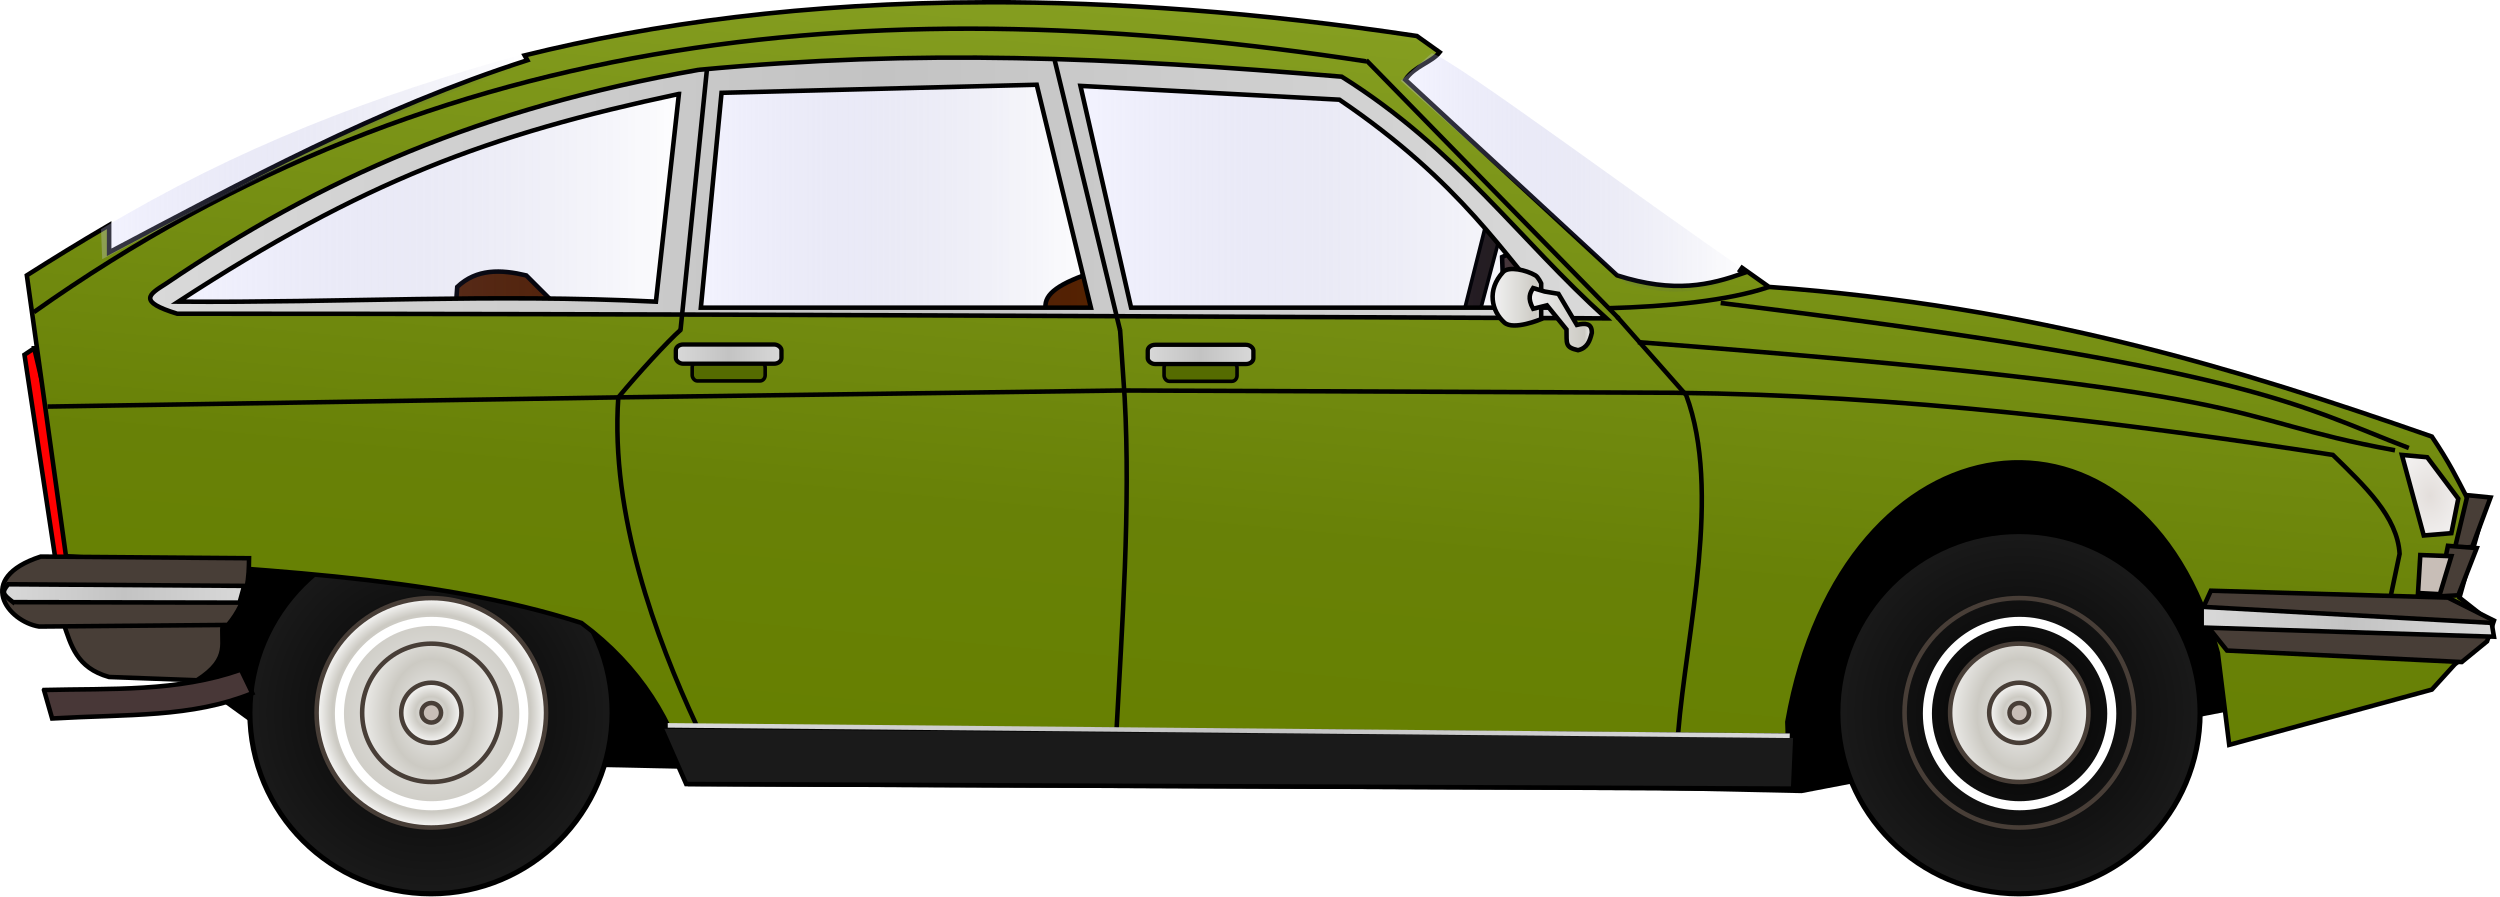 <?xml version="1.0" encoding="UTF-8"?>
<svg version="1.1" viewBox="0 0 548.66 196.76" xmlns="http://www.w3.org/2000/svg" xmlns:xlink="http://www.w3.org/1999/xlink">
<defs>
<linearGradient id="c">
<stop stop-color="#f0f0f0" offset="0"/>
<stop stop-color="#cccac3" offset=".848"/>
<stop stop-color="#fff" offset="1"/>
</linearGradient>
<linearGradient id="a">
<stop stop-color="#d9d9d9" offset="0"/>
<stop stop-color="#c3c3c3" offset=".5"/>
<stop stop-color="#d9d9d9" offset="1"/>
</linearGradient>
<linearGradient id="b">
<stop stop-color="#d5d5ff" stop-opacity=".277" offset="0"/>
<stop stop-color="#000080" stop-opacity="0" offset="1"/>
</linearGradient>
<linearGradient id="ab" x1="394.47" x2="469.72" y1="33.266" y2="33.266" gradientTransform="translate(-31.82 109.31)" gradientUnits="userSpaceOnUse" xlink:href="#b"/>
<linearGradient id="aa" x1="26.269" x2="139.4" y1="40.235" y2="40.235" gradientTransform="translate(65.155 107.08)" gradientUnits="userSpaceOnUse" xlink:href="#b"/>
<linearGradient id="z" x1="197.49" x2="285.87" y1="38.674" y2="38.674" gradientTransform="translate(8.081 107.08)" gradientUnits="userSpaceOnUse" xlink:href="#b"/>
<linearGradient id="y" x1="288.91" x2="398" y1="38.674" y2="38.674" gradientTransform="translate(.95 109.7)" gradientUnits="userSpaceOnUse" xlink:href="#b"/>
<linearGradient id="x" x1="76.643" x2="169.43" y1="137.72" y2="137.72" gradientTransform="translate(-1.515 1.515)" gradientUnits="userSpaceOnUse" xlink:href="#b"/>
<linearGradient id="w" x1="85.675" x2="406.26" y1="145.75" y2="145.75" gradientUnits="userSpaceOnUse" xlink:href="#a"/>
<linearGradient id="v" x1="304.61" x2="328.75" y1="182.28" y2="182.28" gradientUnits="userSpaceOnUse" xlink:href="#a"/>
<linearGradient id="u" x1="201.05" x2="225.19" y1="182.21" y2="182.21" gradientUnits="userSpaceOnUse" xlink:href="#a"/>
<linearGradient id="t" x1="535.89" x2="601.04" y1="240.96" y2="240.96" gradientUnits="userSpaceOnUse" xlink:href="#a"/>
<linearGradient id="s" x1="53.576" x2="107.29" y1="234.74" y2="234.74" gradientUnits="userSpaceOnUse" xlink:href="#a"/>
<linearGradient id="r" x1="305.58" x2="321.22" y1="278.66" y2="107.94" gradientUnits="userSpaceOnUse">
<stop stop-color="#668000" offset="0"/>
<stop stop-color="#688107" offset=".342"/>
<stop stop-color="#859e20" offset="1"/>
</linearGradient>
<linearGradient id="q" x1="199.75" x2="446" y1="264.83" y2="264.83" gradientUnits="userSpaceOnUse" xlink:href="#a"/>
<filter id="d" color-interpolation-filters="sRGB">
<feGaussianBlur stdDeviation="2.029"/>
</filter>
<linearGradient id="p" x1="275.36" x2="285.87" y1="-193.91" y2="-193.91" gradientUnits="userSpaceOnUse" xlink:href="#c"/>
<linearGradient id="o" x1="283.1" x2="296.98" y1="-189.12" y2="-189.12" gradientUnits="userSpaceOnUse" xlink:href="#c"/>
<radialGradient id="i" cx="586.52" cy="213.18" r="6.687" gradientTransform="matrix(1 0 0 1.397 0 -84.531)" gradientUnits="userSpaceOnUse">
<stop stop-color="#e3dedb" offset="0"/>
<stop stop-color="#f1efee" offset="1"/>
</radialGradient>
<filter id="ac" color-interpolation-filters="sRGB">
<feGaussianBlur stdDeviation="0.551"/>
</filter>
<radialGradient id="h" cx="497.32" cy="262.9" r="35.679" gradientUnits="userSpaceOnUse">
<stop offset="0"/>
<stop stop-color="#0e0e0e" offset=".5"/>
<stop stop-color="#1a1a1a" offset="1"/>
</radialGradient>
<radialGradient id="g" cx="497.68" cy="257.9" r="25.679" gradientUnits="userSpaceOnUse" xlink:href="#c"/>
<radialGradient id="f" cx="496.61" cy="260.76" r="15.679" gradientTransform="matrix(1.196 .007 -.008 1.542 -95.168 -144.55)" gradientUnits="userSpaceOnUse" spreadMethod="repeat">
<stop stop-color="#f0f0f0" offset="0"/>
<stop stop-color="#cccac3" offset=".5"/>
<stop stop-color="#fff" offset="1"/>
</radialGradient>
<radialGradient id="e" cx="498.75" cy="260.4" r="7.107" gradientUnits="userSpaceOnUse">
<stop stop-color="#f0f0f0" offset="0"/>
<stop stop-color="#cccac3" offset=".5"/>
<stop stop-color="#fff" offset="1"/>
</radialGradient>
</defs>
<g transform="translate(-53.201 -104.5)">
<path d="m379.03 154.84-4.821 19.193 3.214 1.01 4.821-18.183c-0.417-5.811-2.014-2.361-3.214-2.02z" fill="#241c1c" stroke="#000" stroke-width=".798px"/>
<path d="m382.85 160.9 0.505 13.132 12.122 3.03v-11.617c-3.349-3.665-6.653-7.443-12.627-4.546z" fill="#483737" stroke="#000" stroke-width="1px"/>
<path d="m153.04 174.54 0.505-7.071c4.257-4.017 9.559-3.855 15.152-2.525l12.627 12.627z" fill="#520" stroke="#000" stroke-width="1px"/>
<path d="m289.41 183.13c-6.833-9.826-12.721-13.643 4.546-19.193l7.576 14.142z" fill="#520" stroke="#000" stroke-width="1px"/>
<path d="m94.286 252.36 25.714 18.57 328.57 7.143 104.29-20-7.143-47.143-62.857-20-385.71 25.714z" stroke="#000" stroke-width="1px"/>
<path d="m60.714 180.93-2.143 1.429 7.143 47.143s7.857 1.429 6.429-2.143c-1.429-3.571-11.429-46.429-11.429-46.429z" fill="#f00" stroke="#000" stroke-width="1px"/>
<path id="n" transform="matrix(1.13 0 0 1.13 -414.18 -36.175)" d="m532.5 262.9c0 19.429-15.75 35.179-35.179 35.179s-35.179-15.75-35.179-35.179 15.75-35.179 35.179-35.179 35.179 15.75 35.179 35.179z" fill="url(#h)" stroke="#000" stroke-linecap="round" stroke-linejoin="round"/>
<path id="m" transform="translate(-349.82 3.036)" d="m522.86 257.9c0 13.906-11.273 25.179-25.179 25.179s-25.179-11.273-25.179-25.179 11.273-25.179 25.179-25.179 25.179 11.273 25.179 25.179z" fill="url(#g)" stroke="#483e37" stroke-linecap="round" stroke-linejoin="round"/>
<path id="l" transform="translate(-348.75 .179)" d="m511.79 260.76c0 8.383-6.796 15.179-15.179 15.179-8.383 0-15.179-6.796-15.179-15.179 0-8.383 6.796-15.179 15.179-15.179 8.383 0 15.179 6.796 15.179 15.179z" fill="url(#f)" stroke="#483e37" stroke-linecap="round" stroke-linejoin="round"/>
<path id="k" transform="translate(-350.89 .536)" d="m505.36 260.4c0 3.649-2.958 6.607-6.607 6.607s-6.607-2.958-6.607-6.607 2.958-6.607 6.607-6.607 6.607 2.958 6.607 6.607z" fill="url(#e)" stroke="#483e37" stroke-linecap="round" stroke-linejoin="round"/>
<path id="j" transform="translate(-343.21 -60)" d="m493.21 320.93c0 1.183-0.959 2.143-2.143 2.143s-2.143-0.959-2.143-2.143 0.959-2.143 2.143-2.143 2.143 0.959 2.143 2.143z" fill="#c8beb7" stroke="#483e37" stroke-linecap="round" stroke-linejoin="round"/>
<path transform="matrix(.763 0 0 .763 28.269 -23.332)" d="m183.34 372.78c0 14.645-11.872 26.517-26.516 26.517-14.645 0-26.517-11.872-26.517-26.517s11.872-26.516 26.517-26.516 26.516 11.872 26.516 26.516z" fill="none" filter="url(#d)" stroke="#fff" stroke-width="2.6"/>
<path d="m269.53 105c-39.651 0.087-72.978 4.679-101.19 11.656l0.594 1.062c-32.826 10.542-62.184 26.54-91.781 42.156v-5.969c-6.533 3.813-12.553 7.532-18.062 11.031l8.594 61.625c39.292 2.986 80.208 4.019 113.12 14.656 12.938 9.632 20.232 21.675 23.75 35.344l241.41 1-0.5-14.625c12.223-69.56 78.06-76.365 94.469-15.156l2.5 20.188 44.469-12.125 5.031-5.531 7.594-6.062 0.5-3.031-7.062-5.562 6.062-21.719-4.562-0.5c-1.996-3.848-3.735-7.445-7.562-13.125-42.602-14.867-86.942-28.594-145.47-32.844l-5.906-4.188-0.438 0.625c0.244 0.166 0.541 0.368 0.781 0.531-7.322 2.59-15.156 4.539-27.781 0.5l-46.47-42.94c2.006-3.003 5.777-3.796 7.531-6.031l-5-3.562c-35.03-5.26-66.42-7.47-94.62-7.41zm11.281 16 13.283 51.642-89.553 0.121 5.331-48.979zm7.6 1.784 60.59 3.28c21.162 13.492 34.462 30.478 50 46.469l-97.989 0.247zm-84.35 0.75-3.56 48.47c-36.229-1.115-77.843 2.289-112.6-1.006 32.849-21.188 70.212-43.327 116.17-47.463z" fill="url(#r)" stroke="#000" stroke-width="1px"/>
<path d="m63.64 193.73 125.26-2.02 110.61-1.515 121.22 0.505c49.747 0.554 97.377 6.403 144.45 13.637 7 6.816 14.201 13.592 14.647 21.718l-2.02 9.596" fill="none" stroke="#000" stroke-width="1px"/>
<path d="m90.661 171.26c30.579-22.45 70.219-40.82 113.39-48.24l-5.051 48.235c-36.229-1.115-80.126 3.998-108.34 0z" fill="url(#aa)" stroke="#000" stroke-width="1px"/>
<path d="m60.609 173.02c89.411-63.37 187.79-71.07 292.44-55.05" fill="none" stroke="#000" stroke-width="1px"/>
<path d="m198.24 263.94 249 2.02-0.505 11.617-242.94-1.01z" fill="#1a1a1a" stroke="#000" stroke-width="1px"/>
<path d="m210.11 123.53-5.808 48.74 89.399 0.758-13.385-52.528z" fill="url(#z)" stroke="#000" stroke-width="1px"/>
<path d="m288.34 121.61 61.872 3.03 49.75 48.74-100.51-0.505z" fill="url(#y)" stroke="#000" stroke-width="1px"/>
<path d="m202.66 176.81c-3.009 2.65-9.527 9.795-13.763 14.9-1.776 25.775 8.283 52.865 17.173 71.973" fill="none" stroke="#000" stroke-width="1px"/>
<path d="m299.01 176.81 1.01 14.9c1.349 24.077-0.633 51.137-1.768 72.731" fill="none" stroke="#000" stroke-width="1px"/>
<path d="m408.1 174.03 15.152 17.173c7.832 21.158 0.082 51.843-1.768 74.246" fill="none" stroke="#000" stroke-width="1px"/>
<path d="m367.44 116.16-6.819 6.061 49.497 44.447c12.626 4.039 19.952 0.57 27.274-2.02-23.19-15.756-64.479-46.652-69.953-48.487z" fill="url(#ab)"/>
<path d="m412.65 179.59c144.14 11.045 125.69 16.352 166.17 23.739" fill="none" stroke="#000" stroke-width="1px"/>
<path d="m406.21 172.14c12.993-0.373 26.258-1.617 35.229-4.672" fill="none" stroke="#000" stroke-width="1px"/>
<path d="m430.83 171c117.15 14.318 126.92 22.671 151.02 31.82" fill="none" stroke="#000" stroke-width="1px"/>
<path d="m538.41 234.14-2.525 5.556 6.061 7.576 51.518 2.525 5.556-4.546 1.515-4.546-10.102-5.051z" fill="#483e37" stroke="#000" stroke-width="1px"/>
<path d="m536.39 237.67 63.64 3.535 0.505 3.03-64.145-2.02z" fill="url(#t)" stroke="#000" stroke-width="1px"/>
<rect x="205.11" y="183.88" width="16.018" height="4.224" rx="1.131" ry="1.267" fill="#556b00" stroke="#000" stroke-linecap="round" stroke-linejoin="round" stroke-width=".79"/>
<rect x="201.52" y="180.1" width="23.186" height="4.224" rx="1.637" ry="1.267" fill="url(#u)" stroke="#000" stroke-linecap="round" stroke-linejoin="round" stroke-width=".95"/>
<rect x="308.67" y="183.96" width="16.018" height="4.224" rx="1.131" ry="1.267" fill="#556b00" stroke="#000" stroke-linecap="round" stroke-linejoin="round" stroke-width=".79"/>
<rect x="305.09" y="180.17" width="23.186" height="4.224" rx="1.637" ry="1.267" fill="url(#v)" stroke="#000" stroke-linecap="round" stroke-linejoin="round" stroke-width=".95"/>
<path d="m102.14 241.29c-0.769 4.025 2.01 7.606-5.714 12.5l-19.286-0.714c-7.172-2.009-8.357-7.012-10-11.786z" fill="#483e37" stroke="#000" stroke-width="1px"/>
<path d="m62.143 226.65c-14.611 4.756-7.238 14.252-0.357 15.357l41.429-0.357c4.694-5.544 4.578-10.95 4.643-14.643z" fill="#483e37" stroke="#000" stroke-width="1px"/>
<path d="m56.071 236.65 49.704 0.105 1.01-3.676-51.79-0.35c-1.454 1.786-1.261 2.143 1.071 3.929z" fill="url(#s)" stroke="#000" stroke-width="1px"/>
<path d="m62.857 255.93 1.786 6.25c16.694-0.966 30.585-0.137 43.929-5.536l-2.5-5.179c-14.009 4.936-28.578 4.094-43.214 4.464z" fill="#483737" stroke="#000" stroke-width="1px"/>
<path d="m75.375 154.8 0.253 6.577c29.597-15.616 60.98-32.106 93.806-42.648l-1.25-2.395c-32.949 9.064-62.954 20.537-92.809 38.467z" fill="url(#x)"/>
<path d="m594.73 213.18-2.778 11.617 3.788-0.253 4.041-10.859z" fill="#483e37" stroke="#000" stroke-width="1px"/>
<path d="m596.75 224.79-4.041 10.354-4.546 0.253 2.273-11.112z" fill="#483e37" stroke="#000" stroke-width="1px"/>
<path d="m584.37 226.31-0.505 8.334 4.798 0.253 2.525-8.334z" fill="#c8beb7" stroke="#000" stroke-width="1px"/>
<path d="m353.05 117.72 55.432 56.695" fill="none" stroke="#000" stroke-width="1px"/>
<path d="m206.5 119.83c-47.769 8.434-82.61 23.71-116.92 46.954-3.803 2.393-6.136 3.886 2.506 6.568 106.28-0.014 212.91 0.59 313.66 1.02-19.108-17.176-32.814-37.236-58.088-53.041-50.962-4.273-92.678-6.096-141.16-1.5zm74.224 3.268 11.894 48.925h-85.607l4.542-47.152zm9.599 0.253 56.831 3.026c26.833 18.157 36.678 34.876 46.464 45.647h-92.181zm-88.128 1.769-5.046 45.582c-36.008-1.778-69.21 0.284-104.81 0 40.607-26.42 67.939-36.648 109.85-45.582z" fill="url(#w)" stroke="#000" stroke-width="1px"/>
<path d="m202.54 177.06 5.808-57.326" fill="none" stroke="#000" stroke-width="1px"/>
<path d="m284.61 117.47 14.395 59.473" fill="none" stroke="#000" stroke-width="1px"/>
<path d="m199.75 263.19v1l246.22 2.281 0.031-1-246.25-2.281z" color="#000000" fill="url(#q)" style="block-progression:tb;text-indent:0;text-transform:none"/>
<g transform="translate(0 -6.566)">
<use transform="translate(348.5 6.566)" width="744.094" height="1052.362" xlink:href="#n"/>
<use transform="translate(348.5 6.566)" width="744.094" height="1052.362" xlink:href="#m"/>
<use transform="translate(348.5 6.566)" width="744.094" height="1052.362" xlink:href="#l"/>
<use transform="translate(348.5 6.566)" width="744.094" height="1052.362" xlink:href="#k"/>
<use transform="translate(348.5 6.566)" width="744.094" height="1052.362" xlink:href="#j"/>
<path transform="matrix(.763 0 0 .763 376.77 -16.766)" d="m183.34 372.78c0 14.645-11.872 26.517-26.516 26.517-14.645 0-26.517-11.872-26.517-26.517s11.872-26.516 26.517-26.516 26.516 11.872 26.516 26.516z" fill="none" filter="url(#d)" stroke="#fff" stroke-width="2.6"/>
</g>
<g transform="translate(106.07 363.65)" stroke="#000" stroke-width="1px">
<path d="m277.03-199.47c-3.692 3.944-2.515 8.649 0.253 11.112 2.021 1.799 8.081-0.758 8.081-0.758v-7.829s-0.637-1.403-1.263-1.768c-2.047-1.196-5.854-2.057-7.071-0.758z" fill="url(#p)"/>
<path d="m283.6-195.93c-0.666 1.071-1.308 2.158 0 4.546l3.03-0.758 4.293 5.303c0.08 3.093-0.39 3.898 2.525 4.546 2.052-0.468 2.619-2.075 3.03-3.803 0.054-2.163-1.452-2.182-3.283-1.752l-4.041-6.819-3.03-0.505z" fill="url(#o)"/>
</g>
<path d="m63.342 193.97 5.356 31.585c39.292 2.986 80.208 4.019 113.12 14.656 12.938 9.632 20.232 21.675 23.75 35.344l241.41 1-0.5-14.625c12.223-69.56 78.06-76.365 94.469-15.156l2.5 20.188 44.469-12.125 5.031-5.531 7.594-6.062-0.763-3.031-21.71-5.31 2.022-9.85c-0.922-4.135-3.084-8.512-7.327-13.625-2.94-1.026-4.62-5.586-7.581-6.598-141.65-25.01-365.65-11.97-501.84-10.87z" filter="url(#ac)" opacity=".029"/>
<path d="m580.33 204.34 4.798 17.678 6.061-0.505 1.515-7.576-6.819-9.091z" fill="url(#i)" stroke="#000" stroke-width="1px"/>
</g>
</svg>
